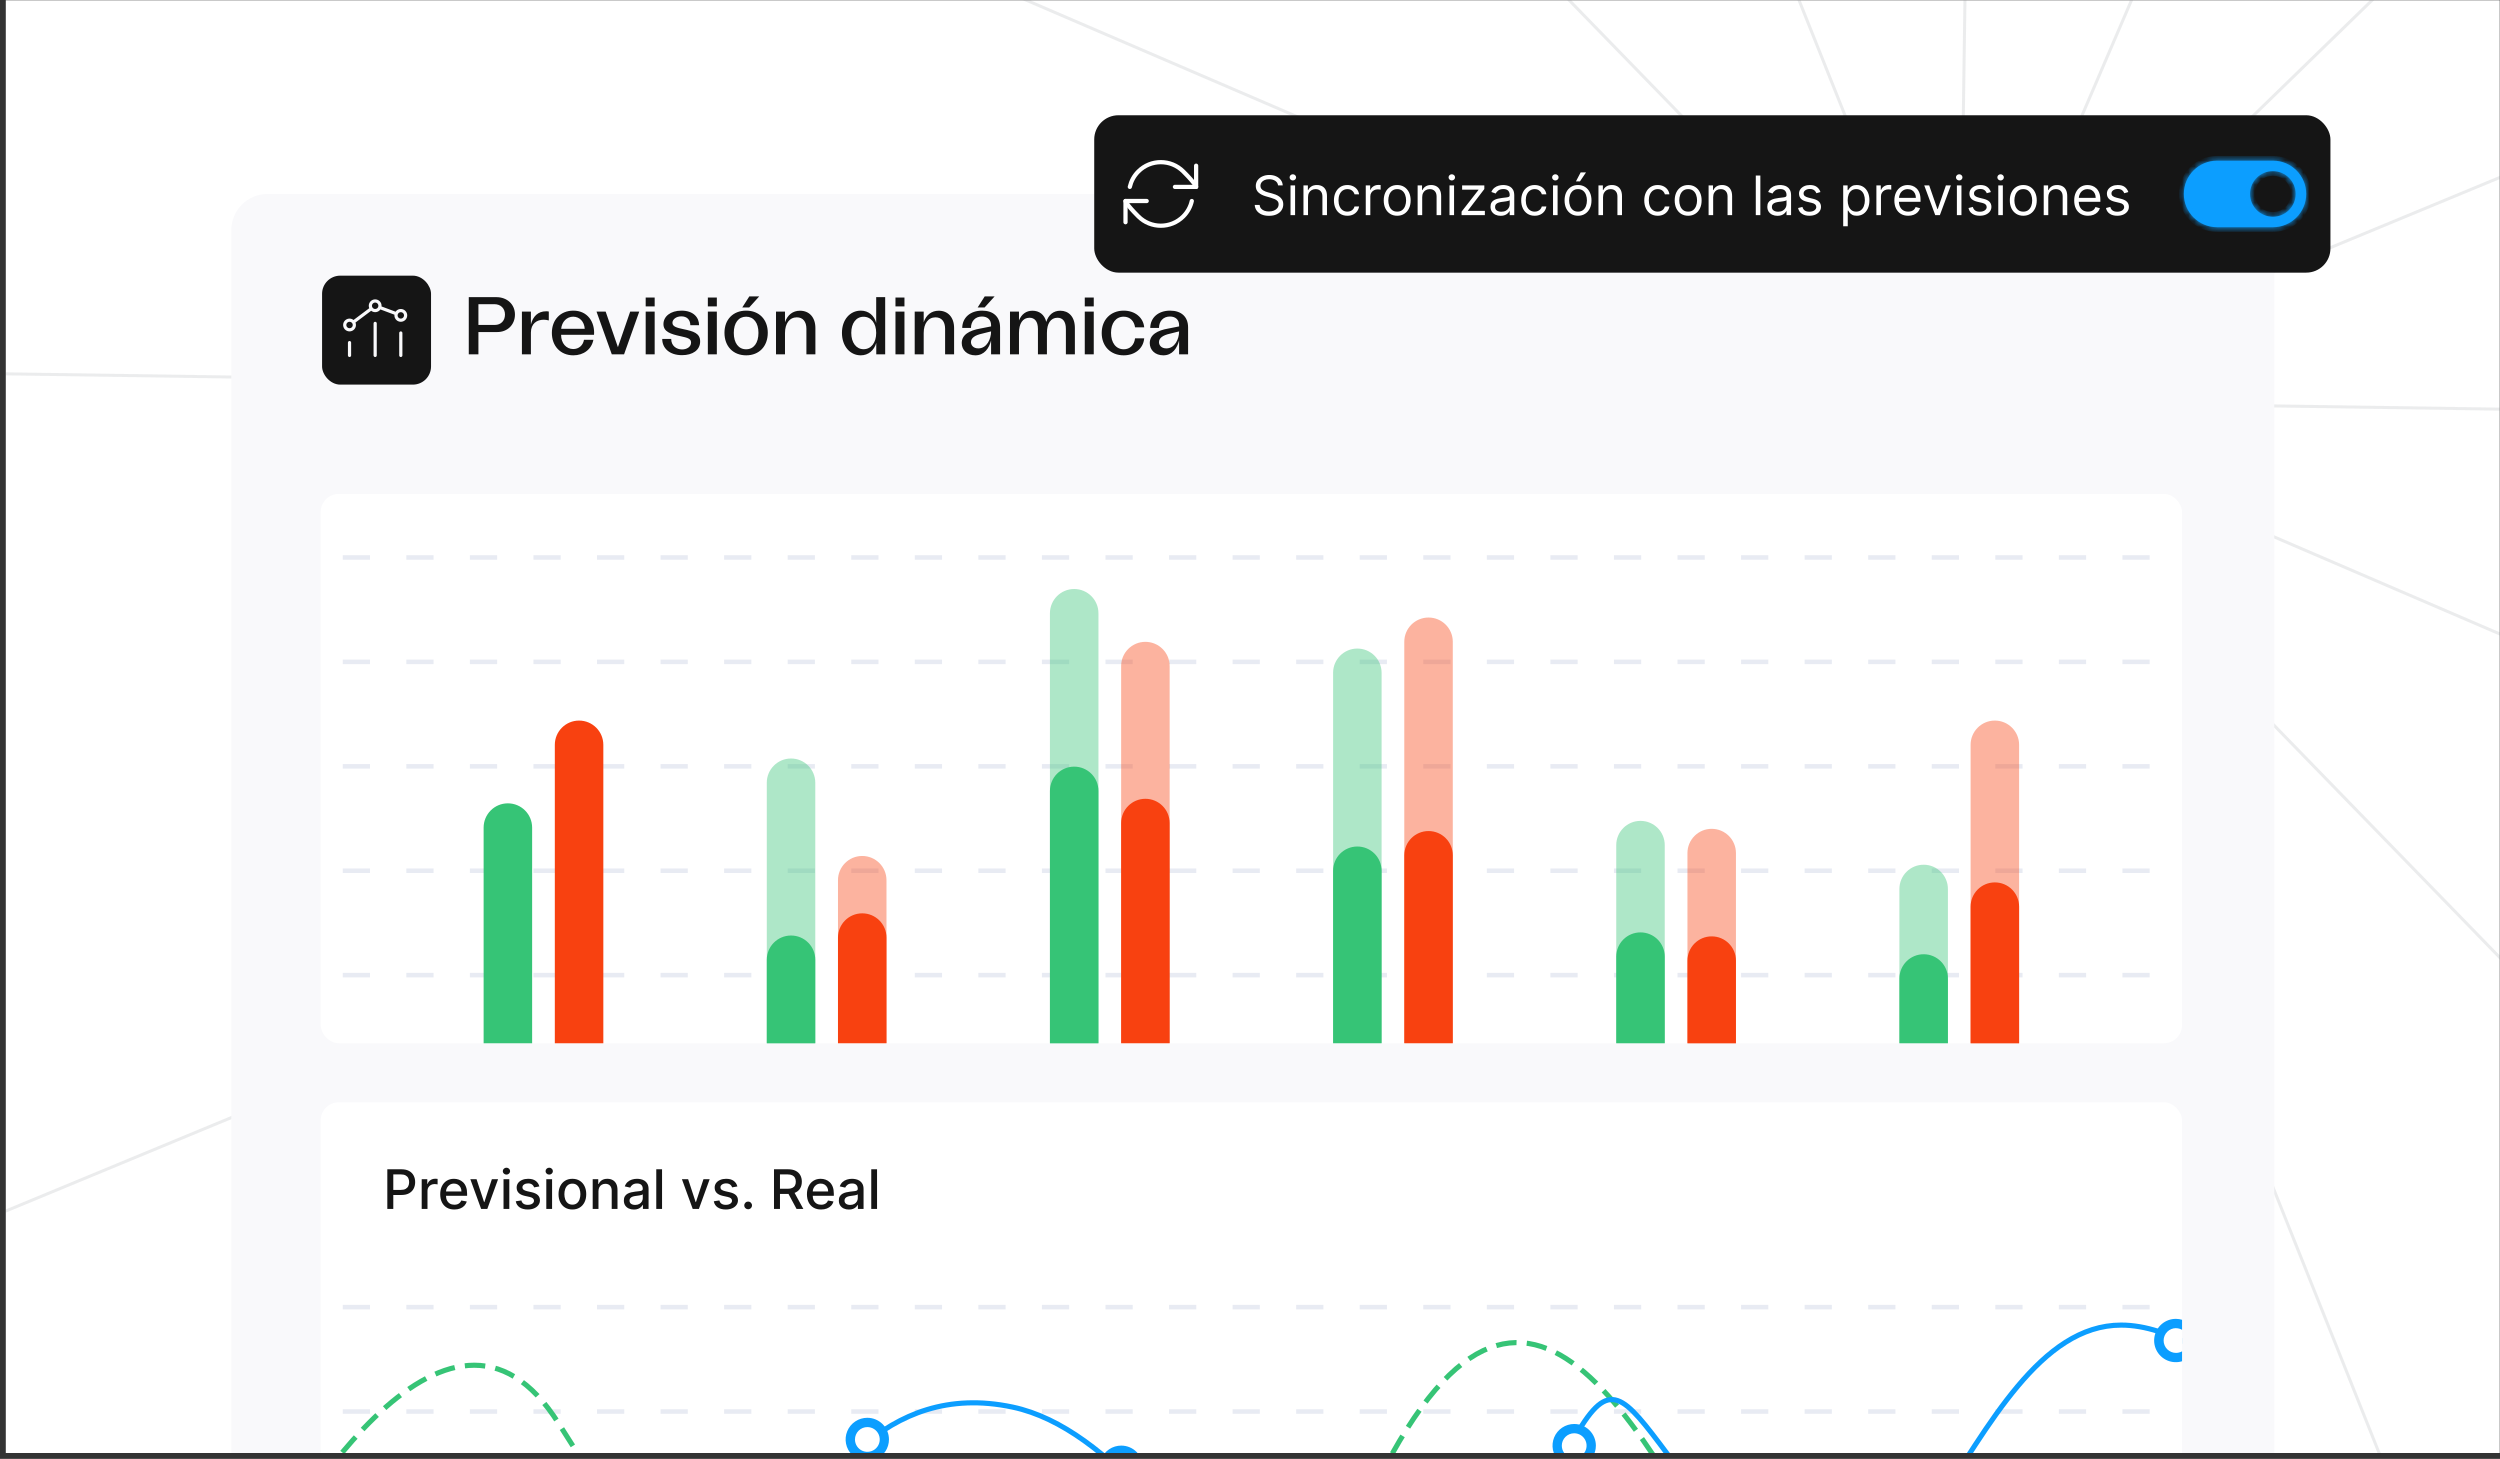 <svg width="413" height="241" viewBox="0 0 413 241" fill="none" xmlns="http://www.w3.org/2000/svg">
<rect x="0" y="0" width="413" height="241" fill="#333333" stroke="none"/>
<g clip-path="url(#clip0_10386_170557)">
<rect width="412" height="240" transform="translate(0.957 0.039)" fill="white"/>
<path d="M1870.22 -1437.05L-1222.88 1569.7" stroke="#39434C" stroke-opacity="0.1" stroke-width="0.5"/>
<path d="M-994.402 -1289.6L1641.74 1422.25" stroke="#39434C" stroke-opacity="0.1" stroke-width="0.5"/>
<path d="M354.203 -2090.3L293.142 2222.94" stroke="#39434C" stroke-opacity="0.1" stroke-width="0.5"/>
<path d="M-1571.32 39.5L2218.66 93.153" stroke="#39434C" stroke-opacity="0.1" stroke-width="0.5"/>
<path d="M2304.61 -754.641L-1657.27 887.282" stroke="#39434C" stroke-opacity="0.1" stroke-width="0.5"/>
<path d="M-476.125 -1936.74L1123.46 2069.39" stroke="#39434C" stroke-opacity="0.1" stroke-width="0.5"/>
<path d="M1174.51 -1915.6L-527.175 2048.24" stroke="#39434C" stroke-opacity="0.1" stroke-width="0.5"/>
<path d="M-1421.07 -684.141L2068.42 816.793" stroke="#39434C" stroke-opacity="0.1" stroke-width="0.5"/>
<g clip-path="url(#clip1_10386_170557)">
<path d="M38.207 38.039C38.207 34.725 40.893 32.039 44.207 32.039H369.707C373.021 32.039 375.707 34.725 375.707 38.039V303.539C375.707 306.853 373.021 309.539 369.707 309.539H44.207C40.893 309.539 38.207 306.853 38.207 303.539V38.039Z" fill="#F9F9FB"/>
<rect x="53.207" y="45.539" width="18" height="18" rx="3" fill="#151515"/>
<path d="M66.213 58.716V55.01M61.977 58.716V53.422M57.742 58.716V56.598" stroke="#F9F9FB" stroke-width="0.529" stroke-linecap="round" stroke-linejoin="round"/>
<path d="M62.723 50.792L65.46 51.818M61.343 50.99L58.379 53.213M66.775 51.54C67.085 51.85 67.085 52.352 66.775 52.663C66.465 52.973 65.963 52.973 65.652 52.663C65.342 52.352 65.342 51.85 65.652 51.54C65.963 51.23 66.465 51.23 66.775 51.54ZM58.305 53.128C58.615 53.438 58.615 53.941 58.305 54.251C57.995 54.561 57.492 54.561 57.182 54.251C56.872 53.941 56.872 53.438 57.182 53.128C57.492 52.818 57.995 52.818 58.305 53.128ZM62.54 49.951C62.85 50.261 62.85 50.764 62.54 51.074C62.23 51.385 61.727 51.385 61.417 51.074C61.107 50.764 61.107 50.261 61.417 49.951C61.727 49.641 62.23 49.641 62.54 49.951Z" stroke="#F9F9FB" stroke-width="0.529" stroke-linecap="round" stroke-linejoin="round"/>
<path d="M77.442 58.539V49.089H82.005C83.787 49.089 85.07 50.291 85.07 51.965C85.07 53.639 83.841 54.854 82.154 54.854H79.035V58.539H77.442ZM79.035 53.679H81.749C82.761 53.679 83.423 52.977 83.423 51.965C83.423 50.966 82.734 50.25 81.668 50.25H79.035V53.679ZM86.22 58.539V51.479H87.705V53.612C88.029 52.289 88.866 51.425 90.216 51.425C90.364 51.425 90.513 51.425 90.661 51.465V52.937C90.418 52.869 90.094 52.815 89.838 52.815C88.69 52.815 87.705 53.45 87.705 54.948V58.539H86.22ZM94.718 58.701C92.599 58.701 91.168 57.176 91.168 54.989C91.168 52.815 92.599 51.317 94.718 51.317C97.081 51.317 98.296 53.22 98.134 55.313H92.693C92.693 56.703 93.53 57.662 94.705 57.662C95.623 57.662 96.325 57.054 96.473 56.136H98.026C97.729 57.716 96.392 58.701 94.718 58.701ZM92.707 54.314H96.595C96.527 53.139 95.758 52.316 94.691 52.316C93.625 52.316 92.815 53.166 92.707 54.314ZM101.069 58.539L98.544 51.479H100.056L102.081 57.351L104.106 51.479H105.605L103.094 58.539H101.069ZM106.667 58.539V51.479H108.152V58.539H106.667ZM106.667 50.615V49.157H108.152V50.615H106.667ZM112.666 58.674C110.573 58.674 109.399 57.5 109.399 55.988H110.884C110.884 57.162 111.775 57.729 112.679 57.729C113.408 57.729 114.164 57.338 114.164 56.595C114.164 55.961 113.638 55.799 112.423 55.542C110.803 55.191 109.601 54.813 109.601 53.544C109.601 52.289 110.749 51.317 112.585 51.317C114.583 51.317 115.487 52.478 115.487 53.72H114.043C114.029 52.815 113.489 52.262 112.558 52.262C111.68 52.262 111.086 52.775 111.086 53.328C111.086 53.963 111.829 54.152 112.909 54.381C114.529 54.719 115.663 55.029 115.663 56.406C115.663 57.837 114.434 58.674 112.666 58.674ZM116.937 58.539V51.479H118.422V58.539H116.937ZM116.937 50.615V49.157H118.422V50.615H116.937ZM123.273 58.701C121.113 58.701 119.682 57.216 119.682 54.975C119.682 52.775 121.113 51.317 123.273 51.317C125.406 51.317 126.837 52.775 126.837 54.975C126.837 57.216 125.406 58.701 123.273 58.701ZM121.221 54.989C121.221 56.663 122.004 57.702 123.26 57.702C124.515 57.702 125.298 56.663 125.298 54.989C125.298 53.342 124.515 52.316 123.26 52.316C122.004 52.316 121.221 53.342 121.221 54.989ZM122.625 50.79L123.786 48.968H125.42L123.773 50.79H122.625ZM128.196 58.539V51.479H129.681V53.234C130.099 52.005 130.99 51.33 132.165 51.33C133.677 51.33 134.703 52.41 134.703 54.192V58.539H133.218V54.314C133.218 53.126 132.637 52.424 131.638 52.424C130.423 52.424 129.681 53.45 129.681 55.016V58.539H128.196ZM142.195 58.701C140.44 58.701 139.09 57.203 139.09 54.989C139.09 52.802 140.427 51.317 142.209 51.317C143.464 51.317 144.436 52.113 144.747 53.355V49.089H146.232V58.539H144.76V56.649C144.396 57.891 143.451 58.701 142.195 58.701ZM140.629 54.989C140.629 56.609 141.453 57.689 142.654 57.689C143.91 57.689 144.747 56.622 144.747 55.002C144.747 53.396 143.91 52.329 142.654 52.329C141.439 52.329 140.629 53.396 140.629 54.989ZM147.932 58.539V51.479H149.417V58.539H147.932ZM147.932 50.615V49.157H149.417V50.615H147.932ZM151.109 58.539V51.479H152.594V53.234C153.012 52.005 153.903 51.33 155.078 51.33C156.59 51.33 157.616 52.41 157.616 54.192V58.539H156.131V54.314C156.131 53.126 155.55 52.424 154.551 52.424C153.336 52.424 152.594 53.45 152.594 55.016V58.539H151.109ZM161.121 58.701C159.784 58.701 158.88 57.837 158.88 56.676C158.88 55.313 160.122 54.584 161.958 54.273L163.726 53.922V53.72C163.726 52.815 163.132 52.289 162.214 52.289C161.08 52.289 160.405 53.099 160.405 54.179H158.961C158.974 52.505 160.257 51.317 162.241 51.317C164.091 51.317 165.211 52.329 165.211 54.084V58.539H163.726V56.244C163.402 57.527 162.606 58.701 161.121 58.701ZM160.405 56.514C160.405 57.041 160.797 57.554 161.62 57.554C163.038 57.554 163.726 56.001 163.726 54.746L162.214 55.124C161.067 55.38 160.405 55.826 160.405 56.514ZM161.512 50.79L162.673 48.968H164.307L162.66 50.79H161.512ZM176.085 54.354C176.085 53.045 175.518 52.491 174.694 52.491C173.56 52.491 172.953 53.463 172.953 54.989V58.539H171.468V54.354C171.468 53.058 170.901 52.491 170.077 52.491C168.943 52.491 168.336 53.463 168.336 54.989V58.539H166.851V51.479H168.336V52.937C168.754 51.911 169.51 51.33 170.563 51.33C171.657 51.33 172.548 51.951 172.845 53.18C173.223 51.992 174.033 51.33 175.167 51.33C176.53 51.33 177.57 52.316 177.57 54.165V58.539H176.085V54.354ZM179.204 58.539V51.479H180.689V58.539H179.204ZM179.204 50.615V49.157H180.689V50.615H179.204ZM185.634 58.701C183.487 58.701 182.002 57.216 182.002 55.016C182.002 52.802 183.501 51.317 185.634 51.317C187.51 51.317 188.874 52.464 189.022 54.071H187.51C187.375 53.072 186.7 52.316 185.634 52.316C184.351 52.316 183.541 53.369 183.541 54.989C183.541 56.636 184.365 57.702 185.647 57.702C186.66 57.702 187.375 57.014 187.51 55.893H189.022C188.887 57.54 187.524 58.701 185.634 58.701ZM192.181 58.701C190.845 58.701 189.94 57.837 189.94 56.676C189.94 55.313 191.182 54.584 193.018 54.273L194.787 53.922V53.72C194.787 52.815 194.193 52.289 193.275 52.289C192.141 52.289 191.466 53.099 191.466 54.179H190.021C190.035 52.505 191.317 51.317 193.302 51.317C195.151 51.317 196.272 52.329 196.272 54.084V58.539H194.787V56.244C194.463 57.527 193.666 58.701 192.181 58.701ZM191.466 56.514C191.466 57.041 191.857 57.554 192.681 57.554C194.098 57.554 194.787 56.001 194.787 54.746L193.275 55.124C192.127 55.38 191.466 55.826 191.466 56.514Z" fill="#151515"/>
<g clip-path="url(#clip2_10386_170557)">
<rect x="52.977" y="81.594" width="307.5" height="90.75" rx="3" fill="white"/>
<line x1="46.125" y1="92.094" x2="367.33" y2="92.094" stroke="#E8EBF3" stroke-width="0.75" stroke-dasharray="4.5 6"/>
<line x1="46.125" y1="109.344" x2="367.33" y2="109.344" stroke="#E8EBF3" stroke-width="0.75" stroke-dasharray="4.5 6"/>
<line x1="46.125" y1="126.594" x2="367.33" y2="126.594" stroke="#E8EBF3" stroke-width="0.75" stroke-dasharray="4.5 6"/>
<line x1="46.125" y1="143.844" x2="367.33" y2="143.844" stroke="#E8EBF3" stroke-width="0.75" stroke-dasharray="4.5 6"/>
<line x1="46.125" y1="161.094" x2="367.33" y2="161.094" stroke="#E8EBF3" stroke-width="0.75" stroke-dasharray="4.5 6"/>
<path d="M79.894 136.718C79.894 134.505 81.688 132.711 83.901 132.711C86.114 132.711 87.908 134.505 87.908 136.718L87.908 172.345H79.894L79.894 136.718Z" fill="#36C476"/>
<path d="M91.656 123.046C91.656 120.833 93.45 119.039 95.663 119.039C97.876 119.039 99.67 120.833 99.67 123.046L99.67 172.342H91.656L91.656 123.046Z" fill="#F84110"/>
<path d="M126.672 129.311C126.672 127.099 128.466 125.305 130.679 125.305C132.892 125.305 134.685 127.099 134.685 129.311L134.685 172.344H126.672L126.672 129.311Z" fill="#36C476" fill-opacity="0.4"/>
<path d="M126.672 158.554C126.672 156.341 128.466 154.547 130.679 154.547C132.892 154.547 134.685 156.341 134.685 158.554L134.685 172.342H126.672L126.672 158.554Z" fill="#36C476"/>
<path d="M138.434 145.413C138.434 143.2 140.227 141.406 142.44 141.406C144.653 141.406 146.447 143.2 146.447 145.413L146.447 172.341H138.434L138.434 145.413Z" fill="#F84110" fill-opacity="0.4"/>
<path d="M138.434 154.89C138.434 152.677 140.227 150.883 142.44 150.883C144.653 150.883 146.447 152.677 146.447 154.89L146.447 172.341H138.434L138.434 154.89Z" fill="#F84110"/>
<path d="M173.449 101.311C173.449 99.099 175.243 97.305 177.456 97.305C179.669 97.305 181.463 99.099 181.463 101.311L181.463 172.343H173.449L173.449 101.311Z" fill="#36C476" fill-opacity="0.4"/>
<path d="M173.449 130.655C173.449 128.442 175.243 126.648 177.456 126.648C179.669 126.648 181.463 128.442 181.463 130.655L181.463 172.344H173.449L173.449 130.655Z" fill="#36C476"/>
<path d="M185.211 110.038C185.211 107.825 187.005 106.031 189.218 106.031C191.431 106.031 193.225 107.825 193.225 110.038L193.225 172.34H185.211L185.211 110.038Z" fill="#F84110" fill-opacity="0.4"/>
<path d="M185.211 135.968C185.211 133.755 187.005 131.961 189.218 131.961C191.431 131.961 193.225 133.755 193.225 135.968L193.225 172.341H185.211L185.211 135.968Z" fill="#F84110"/>
<path d="M220.227 111.147C220.227 108.935 222.02 107.141 224.233 107.141C226.446 107.141 228.24 108.935 228.24 111.147L228.24 172.337H220.227L220.227 111.147Z" fill="#36C476" fill-opacity="0.4"/>
<path d="M220.227 143.851C220.227 141.638 222.02 139.844 224.233 139.844C226.446 139.844 228.24 141.638 228.24 143.851L228.24 172.34H220.227L220.227 143.851Z" fill="#36C476"/>
<path d="M231.988 106.022C231.988 103.81 233.782 102.016 235.995 102.016C238.208 102.016 240.002 103.81 240.002 106.022L240.002 172.338H231.988L231.988 106.022Z" fill="#F84110" fill-opacity="0.4"/>
<path d="M231.988 141.296C231.988 139.083 233.782 137.289 235.995 137.289C238.208 137.289 240.002 139.083 240.002 141.296L240.002 172.34H231.988L231.988 141.296Z" fill="#F84110"/>
<path d="M267.004 139.616C267.004 137.403 268.798 135.609 271.011 135.609C273.224 135.609 275.017 137.403 275.017 139.616L275.017 172.342H267.004L267.004 139.616Z" fill="#36C476" fill-opacity="0.4"/>
<path d="M267.004 158.038C267.004 155.825 268.798 154.031 271.011 154.031C273.224 154.031 275.017 155.825 275.017 158.038L275.017 172.34H267.004L267.004 158.038Z" fill="#36C476"/>
<path d="M278.766 140.929C278.766 138.716 280.56 136.922 282.772 136.922C284.985 136.922 286.779 138.716 286.779 140.929L286.779 172.344H278.766L278.766 140.929Z" fill="#F84110" fill-opacity="0.4"/>
<path d="M278.766 158.694C278.766 156.481 280.56 154.688 282.772 154.688C284.985 154.688 286.779 156.481 286.779 158.694L286.779 172.343H278.766L278.766 158.694Z" fill="#F84110"/>
<path d="M313.781 146.858C313.781 144.645 315.575 142.852 317.788 142.852C320.001 142.852 321.795 144.645 321.795 146.858L321.795 172.343H313.781L313.781 146.858Z" fill="#36C476" fill-opacity="0.4"/>
<path d="M313.781 161.647C313.781 159.435 315.575 157.641 317.788 157.641C320.001 157.641 321.795 159.435 321.795 161.647L321.795 172.34H313.781L313.781 161.647Z" fill="#36C476"/>
<path d="M325.543 123.046C325.543 120.833 327.337 119.039 329.55 119.039C331.763 119.039 333.557 120.833 333.557 123.046L333.557 172.342H325.543L325.543 123.046Z" fill="#F84110" fill-opacity="0.4"/>
<path d="M325.543 149.78C325.543 147.567 327.337 145.773 329.55 145.773C331.763 145.773 333.557 147.567 333.557 149.78L333.557 172.342H325.543L325.543 149.78Z" fill="#F84110"/>
</g>
<g clip-path="url(#clip3_10386_170557)">
<rect x="52.977" y="182.094" width="307.5" height="117" rx="3" fill="white"/>
<line x1="46.125" y1="215.938" x2="367.33" y2="215.938" stroke="#E8EBF3" stroke-width="0.75" stroke-dasharray="4.5 6"/>
<line x1="46.125" y1="233.188" x2="367.33" y2="233.188" stroke="#E8EBF3" stroke-width="0.75" stroke-dasharray="4.5 6"/>
<path d="M63.985 199.711V193.165H66.318C66.827 193.165 67.249 193.258 67.584 193.444C67.918 193.629 68.168 193.882 68.335 194.204C68.501 194.524 68.584 194.884 68.584 195.284C68.584 195.687 68.5 196.049 68.331 196.371C68.165 196.691 67.914 196.944 67.577 197.132C67.243 197.317 66.822 197.41 66.315 197.41H64.71V196.572H66.225C66.547 196.572 66.808 196.517 67.008 196.406C67.209 196.293 67.356 196.14 67.449 195.946C67.543 195.752 67.59 195.532 67.59 195.284C67.59 195.037 67.543 194.818 67.449 194.626C67.356 194.434 67.207 194.284 67.005 194.175C66.805 194.067 66.54 194.012 66.212 194.012H64.972V199.711H63.985ZM69.665 199.711V194.802H70.588V195.582H70.64C70.729 195.317 70.887 195.11 71.113 194.958C71.341 194.805 71.599 194.728 71.886 194.728C71.946 194.728 72.016 194.73 72.097 194.735C72.18 194.739 72.245 194.744 72.292 194.751V195.665C72.254 195.654 72.186 195.642 72.087 195.63C71.989 195.615 71.891 195.607 71.793 195.607C71.568 195.607 71.366 195.655 71.189 195.751C71.015 195.845 70.876 195.976 70.774 196.144C70.672 196.31 70.621 196.5 70.621 196.713V199.711H69.665ZM75.059 199.81C74.575 199.81 74.159 199.707 73.809 199.5C73.462 199.291 73.194 198.998 73.004 198.621C72.816 198.242 72.723 197.798 72.723 197.288C72.723 196.786 72.816 196.342 73.004 195.959C73.194 195.575 73.458 195.276 73.796 195.061C74.137 194.846 74.536 194.738 74.992 194.738C75.269 194.738 75.537 194.784 75.797 194.875C76.057 194.967 76.29 195.111 76.497 195.307C76.704 195.503 76.867 195.757 76.986 196.071C77.106 196.382 77.165 196.76 77.165 197.205V197.544H73.263V196.828H76.229C76.229 196.577 76.178 196.354 76.075 196.16C75.973 195.964 75.829 195.81 75.644 195.697C75.461 195.584 75.245 195.527 74.998 195.527C74.73 195.527 74.495 195.593 74.295 195.725C74.097 195.855 73.944 196.026 73.835 196.237C73.728 196.446 73.675 196.673 73.675 196.918V197.477C73.675 197.805 73.733 198.084 73.848 198.314C73.965 198.544 74.128 198.72 74.337 198.842C74.546 198.961 74.789 199.021 75.069 199.021C75.25 199.021 75.415 198.995 75.564 198.944C75.713 198.891 75.842 198.812 75.951 198.707C76.059 198.603 76.142 198.474 76.2 198.321L77.104 198.484C77.032 198.75 76.902 198.983 76.715 199.184C76.529 199.382 76.296 199.536 76.015 199.647C75.735 199.756 75.417 199.81 75.059 199.81ZM82.284 194.802L80.504 199.711H79.481L77.698 194.802H78.724L79.967 198.58H80.018L81.258 194.802H82.284ZM83.182 199.711V194.802H84.138V199.711H83.182ZM83.665 194.044C83.499 194.044 83.356 193.989 83.237 193.878C83.12 193.765 83.061 193.631 83.061 193.475C83.061 193.318 83.12 193.184 83.237 193.073C83.356 192.96 83.499 192.903 83.665 192.903C83.831 192.903 83.973 192.96 84.09 193.073C84.209 193.184 84.269 193.318 84.269 193.475C84.269 193.631 84.209 193.765 84.09 193.878C83.973 193.989 83.831 194.044 83.665 194.044ZM89.102 196L88.236 196.154C88.2 196.043 88.142 195.937 88.064 195.837C87.987 195.737 87.882 195.655 87.75 195.591C87.618 195.527 87.453 195.495 87.255 195.495C86.984 195.495 86.758 195.556 86.577 195.678C86.396 195.797 86.306 195.951 86.306 196.141C86.306 196.305 86.367 196.437 86.488 196.537C86.609 196.637 86.805 196.719 87.076 196.783L87.856 196.962C88.308 197.067 88.644 197.228 88.866 197.445C89.087 197.662 89.198 197.945 89.198 198.292C89.198 198.586 89.113 198.848 88.942 199.078C88.774 199.306 88.539 199.485 88.236 199.615C87.936 199.745 87.587 199.81 87.191 199.81C86.641 199.81 86.193 199.693 85.846 199.458C85.498 199.222 85.285 198.886 85.206 198.452L86.13 198.311C86.188 198.552 86.306 198.734 86.485 198.858C86.664 198.979 86.897 199.04 87.185 199.04C87.498 199.04 87.748 198.975 87.936 198.845C88.123 198.713 88.217 198.552 88.217 198.362C88.217 198.209 88.159 198.08 88.044 197.975C87.931 197.871 87.758 197.792 87.523 197.739L86.692 197.557C86.234 197.452 85.896 197.286 85.676 197.058C85.459 196.83 85.35 196.542 85.35 196.192C85.35 195.902 85.431 195.649 85.593 195.431C85.755 195.214 85.979 195.045 86.264 194.923C86.55 194.8 86.877 194.738 87.245 194.738C87.776 194.738 88.194 194.853 88.498 195.083C88.803 195.311 89.004 195.617 89.102 196ZM90.249 199.711V194.802H91.204V199.711H90.249ZM90.731 194.044C90.565 194.044 90.422 193.989 90.303 193.878C90.186 193.765 90.127 193.631 90.127 193.475C90.127 193.318 90.186 193.184 90.303 193.073C90.422 192.96 90.565 192.903 90.731 192.903C90.898 192.903 91.039 192.96 91.156 193.073C91.276 193.184 91.335 193.318 91.335 193.475C91.335 193.631 91.276 193.765 91.156 193.878C91.039 193.989 90.898 194.044 90.731 194.044ZM94.558 199.81C94.098 199.81 93.696 199.705 93.353 199.494C93.01 199.283 92.744 198.988 92.554 198.608C92.364 198.229 92.269 197.786 92.269 197.279C92.269 196.77 92.364 196.324 92.554 195.943C92.744 195.561 93.01 195.265 93.353 195.054C93.696 194.843 94.098 194.738 94.558 194.738C95.018 194.738 95.42 194.843 95.763 195.054C96.106 195.265 96.372 195.561 96.562 195.943C96.751 196.324 96.846 196.77 96.846 197.279C96.846 197.786 96.751 198.229 96.562 198.608C96.372 198.988 96.106 199.283 95.763 199.494C95.42 199.705 95.018 199.81 94.558 199.81ZM94.561 199.008C94.859 199.008 95.106 198.929 95.303 198.771C95.499 198.614 95.644 198.404 95.737 198.142C95.833 197.88 95.881 197.591 95.881 197.276C95.881 196.962 95.833 196.675 95.737 196.413C95.644 196.148 95.499 195.936 95.303 195.777C95.106 195.617 94.859 195.537 94.561 195.537C94.261 195.537 94.011 195.617 93.813 195.777C93.617 195.936 93.471 196.148 93.375 196.413C93.282 196.675 93.235 196.962 93.235 197.276C93.235 197.591 93.282 197.88 93.375 198.142C93.471 198.404 93.617 198.614 93.813 198.771C94.011 198.929 94.261 199.008 94.561 199.008ZM98.868 196.796V199.711H97.913V194.802H98.83V195.601H98.891C99.004 195.341 99.181 195.132 99.421 194.974C99.664 194.817 99.97 194.738 100.339 194.738C100.673 194.738 100.966 194.808 101.218 194.949C101.469 195.087 101.664 195.294 101.802 195.569C101.941 195.844 102.01 196.184 102.01 196.588V199.711H101.055V196.703C101.055 196.348 100.962 196.07 100.777 195.869C100.591 195.667 100.337 195.566 100.013 195.566C99.791 195.566 99.594 195.614 99.421 195.71C99.251 195.805 99.116 195.946 99.016 196.131C98.918 196.315 98.868 196.536 98.868 196.796ZM104.72 199.82C104.409 199.82 104.128 199.762 103.877 199.647C103.625 199.53 103.426 199.36 103.279 199.139C103.134 198.917 103.062 198.646 103.062 198.324C103.062 198.047 103.115 197.819 103.222 197.64C103.328 197.461 103.472 197.319 103.653 197.215C103.834 197.11 104.036 197.032 104.26 196.978C104.484 196.925 104.712 196.885 104.944 196.857C105.238 196.823 105.477 196.795 105.66 196.774C105.843 196.75 105.976 196.713 106.06 196.662C106.143 196.611 106.184 196.528 106.184 196.413V196.39C106.184 196.111 106.105 195.895 105.948 195.741C105.792 195.588 105.56 195.511 105.251 195.511C104.929 195.511 104.676 195.583 104.49 195.725C104.307 195.866 104.18 196.023 104.11 196.195L103.212 195.991C103.318 195.692 103.474 195.452 103.679 195.268C103.885 195.083 104.123 194.949 104.391 194.866C104.66 194.781 104.942 194.738 105.238 194.738C105.434 194.738 105.642 194.761 105.861 194.808C106.083 194.853 106.29 194.936 106.481 195.058C106.675 195.179 106.834 195.353 106.958 195.578C107.081 195.802 107.143 196.093 107.143 196.451V199.711H106.21V199.04H106.171C106.11 199.163 106.017 199.285 105.893 199.404C105.77 199.523 105.611 199.623 105.417 199.701C105.223 199.78 104.991 199.82 104.72 199.82ZM104.928 199.053C105.192 199.053 105.418 199 105.606 198.896C105.795 198.792 105.939 198.655 106.037 198.487C106.137 198.316 106.187 198.134 106.187 197.94V197.308C106.153 197.342 106.087 197.374 105.989 197.403C105.893 197.431 105.784 197.456 105.66 197.477C105.536 197.496 105.416 197.514 105.299 197.531C105.182 197.546 105.084 197.559 105.005 197.57C104.82 197.593 104.65 197.632 104.497 197.688C104.345 197.743 104.224 197.823 104.132 197.928C104.043 198.03 103.998 198.166 103.998 198.337C103.998 198.573 104.085 198.752 104.26 198.874C104.435 198.993 104.658 199.053 104.928 199.053ZM109.371 193.165V199.711H108.416V193.165H109.371ZM117.238 194.802L115.458 199.711H114.436L112.652 194.802H113.678L114.921 198.58H114.972L116.213 194.802H117.238ZM121.815 196L120.949 196.154C120.913 196.043 120.855 195.937 120.776 195.837C120.7 195.737 120.595 195.655 120.463 195.591C120.331 195.527 120.166 195.495 119.968 195.495C119.697 195.495 119.471 195.556 119.29 195.678C119.109 195.797 119.019 195.951 119.019 196.141C119.019 196.305 119.079 196.437 119.201 196.537C119.322 196.637 119.518 196.719 119.789 196.783L120.569 196.962C121.02 197.067 121.357 197.228 121.579 197.445C121.8 197.662 121.911 197.945 121.911 198.292C121.911 198.586 121.826 198.848 121.655 199.078C121.487 199.306 121.252 199.485 120.949 199.615C120.649 199.745 120.3 199.81 119.904 199.81C119.354 199.81 118.906 199.693 118.558 199.458C118.211 199.222 117.998 198.886 117.919 198.452L118.843 198.311C118.9 198.552 119.019 198.734 119.198 198.858C119.377 198.979 119.61 199.04 119.898 199.04C120.211 199.04 120.461 198.975 120.649 198.845C120.836 198.713 120.93 198.552 120.93 198.362C120.93 198.209 120.872 198.08 120.757 197.975C120.644 197.871 120.471 197.792 120.236 197.739L119.405 197.557C118.947 197.452 118.608 197.286 118.389 197.058C118.172 196.83 118.063 196.542 118.063 196.192C118.063 195.902 118.144 195.649 118.306 195.431C118.468 195.214 118.692 195.045 118.977 194.923C119.263 194.8 119.59 194.738 119.958 194.738C120.489 194.738 120.906 194.853 121.211 195.083C121.516 195.311 121.717 195.617 121.815 196ZM123.591 199.772C123.417 199.772 123.266 199.71 123.141 199.586C123.015 199.461 122.952 199.309 122.952 199.132C122.952 198.958 123.015 198.809 123.141 198.685C123.266 198.559 123.417 198.496 123.591 198.496C123.766 198.496 123.916 198.559 124.042 198.685C124.168 198.809 124.231 198.958 124.231 199.132C124.231 199.25 124.201 199.357 124.141 199.455C124.084 199.551 124.007 199.628 123.911 199.685C123.815 199.743 123.709 199.772 123.591 199.772ZM127.864 199.711V193.165H130.197C130.704 193.165 131.125 193.253 131.459 193.428C131.796 193.602 132.047 193.844 132.213 194.153C132.38 194.46 132.463 194.815 132.463 195.217C132.463 195.618 132.379 195.971 132.21 196.275C132.044 196.578 131.793 196.813 131.456 196.982C131.121 197.15 130.701 197.234 130.194 197.234H128.426V196.384H130.104C130.424 196.384 130.684 196.338 130.884 196.246C131.086 196.155 131.234 196.022 131.328 195.847C131.422 195.672 131.469 195.462 131.469 195.217C131.469 194.97 131.421 194.756 131.325 194.575C131.231 194.394 131.083 194.255 130.881 194.159C130.68 194.061 130.417 194.012 130.091 194.012H128.851V199.711H127.864ZM131.095 196.758L132.712 199.711H131.587L130.002 196.758H131.095ZM135.642 199.81C135.158 199.81 134.742 199.707 134.392 199.5C134.045 199.291 133.777 198.998 133.587 198.621C133.399 198.242 133.306 197.798 133.306 197.288C133.306 196.786 133.399 196.342 133.587 195.959C133.777 195.575 134.041 195.276 134.38 195.061C134.72 194.846 135.119 194.738 135.575 194.738C135.852 194.738 136.12 194.784 136.38 194.875C136.64 194.967 136.873 195.111 137.08 195.307C137.287 195.503 137.45 195.757 137.569 196.071C137.688 196.382 137.748 196.76 137.748 197.205V197.544H133.846V196.828H136.812C136.812 196.577 136.761 196.354 136.658 196.16C136.556 195.964 136.412 195.81 136.227 195.697C136.044 195.584 135.828 195.527 135.581 195.527C135.313 195.527 135.078 195.593 134.878 195.725C134.68 195.855 134.527 196.026 134.418 196.237C134.311 196.446 134.258 196.673 134.258 196.918V197.477C134.258 197.805 134.316 198.084 134.431 198.314C134.548 198.544 134.711 198.72 134.92 198.842C135.128 198.961 135.372 199.021 135.652 199.021C135.833 199.021 135.998 198.995 136.147 198.944C136.296 198.891 136.425 198.812 136.534 198.707C136.642 198.603 136.725 198.474 136.783 198.321L137.687 198.484C137.615 198.75 137.485 198.983 137.297 199.184C137.112 199.382 136.879 199.536 136.598 199.647C136.318 199.756 136 199.81 135.642 199.81ZM140.237 199.82C139.926 199.82 139.645 199.762 139.393 199.647C139.142 199.53 138.943 199.36 138.796 199.139C138.651 198.917 138.578 198.646 138.578 198.324C138.578 198.047 138.632 197.819 138.738 197.64C138.845 197.461 138.988 197.319 139.17 197.215C139.351 197.11 139.553 197.032 139.777 196.978C140.001 196.925 140.229 196.885 140.461 196.857C140.755 196.823 140.993 196.795 141.177 196.774C141.36 196.75 141.493 196.713 141.576 196.662C141.659 196.611 141.701 196.528 141.701 196.413V196.39C141.701 196.111 141.622 195.895 141.464 195.741C141.309 195.588 141.077 195.511 140.768 195.511C140.446 195.511 140.192 195.583 140.007 195.725C139.824 195.866 139.697 196.023 139.627 196.195L138.729 195.991C138.835 195.692 138.991 195.452 139.195 195.268C139.402 195.083 139.639 194.949 139.908 194.866C140.176 194.781 140.459 194.738 140.755 194.738C140.951 194.738 141.159 194.761 141.378 194.808C141.6 194.853 141.806 194.936 141.998 195.058C142.192 195.179 142.351 195.353 142.474 195.578C142.598 195.802 142.66 196.093 142.66 196.451V199.711H141.726V199.04H141.688C141.626 199.163 141.534 199.285 141.41 199.404C141.286 199.523 141.128 199.623 140.934 199.701C140.74 199.78 140.508 199.82 140.237 199.82ZM140.445 199.053C140.709 199.053 140.935 199 141.122 198.896C141.312 198.792 141.456 198.655 141.554 198.487C141.654 198.316 141.704 198.134 141.704 197.94V197.308C141.67 197.342 141.604 197.374 141.506 197.403C141.41 197.431 141.3 197.456 141.177 197.477C141.053 197.496 140.933 197.514 140.816 197.531C140.698 197.546 140.6 197.559 140.521 197.57C140.336 197.593 140.167 197.632 140.013 197.688C139.862 197.743 139.741 197.823 139.649 197.928C139.559 198.03 139.515 198.166 139.515 198.337C139.515 198.573 139.602 198.752 139.777 198.874C139.952 198.993 140.174 199.053 140.445 199.053ZM144.888 193.165V199.711H143.932V193.165H144.888Z" fill="#151515"/>
<path d="M39.945 265.376C47.169 251.702 73.894 205.721 92.341 235.236C120.866 280.89 116.221 253.727 158.692 262.706C191.638 269.671 203.384 290.545 228.778 242.385C254.869 192.917 274.38 244.431 293.012 273.527C310.988 301.549 324.934 243.786 351.556 243.786C366.413 243.786 385.679 254.013 393.506 267.984" stroke="#36C476" stroke-width="0.849" stroke-miterlimit="10" stroke-dasharray="3.38 1.69"/>
<path d="M38.074 263.292C38.074 263.292 73.823 224.357 95.371 258.772C123.906 304.425 124.776 223.468 167.257 232.447C200.203 239.412 222.016 317.721 246.163 266.462C270.309 215.204 261.838 226.996 288.798 256.655C315.758 286.313 323.789 218.906 350.422 218.906C366.23 218.906 387.45 242.429 394.121 257.769" stroke="#0C9EFF" stroke-width="0.849" stroke-miterlimit="10"/>
<path d="M143.253 240.589C144.801 240.589 146.056 239.334 146.056 237.787C146.056 236.239 144.801 234.984 143.253 234.984C141.704 234.984 140.449 236.239 140.449 237.787C140.449 239.334 141.704 240.589 143.253 240.589Z" fill="white"/>
<path d="M143.287 235.753C143.691 235.753 144.087 235.873 144.423 236.098C144.76 236.322 145.022 236.642 145.177 237.015C145.332 237.389 145.372 237.801 145.294 238.197C145.215 238.594 145.02 238.959 144.734 239.245C144.447 239.531 144.083 239.725 143.686 239.804C143.289 239.883 142.877 239.843 142.503 239.688C142.13 239.533 141.81 239.271 141.585 238.935C141.36 238.598 141.24 238.203 141.24 237.798C141.24 237.256 141.456 236.736 141.84 236.352C142.223 235.968 142.744 235.753 143.287 235.753ZM143.287 234.219C142.577 234.217 141.884 234.425 141.293 234.818C140.703 235.21 140.242 235.769 139.97 236.424C139.698 237.078 139.626 237.799 139.764 238.494C139.901 239.189 140.243 239.828 140.744 240.329C141.246 240.831 141.885 241.172 142.58 241.309C143.276 241.447 143.997 241.375 144.651 241.103C145.306 240.831 145.865 240.371 146.258 239.781C146.651 239.19 146.859 238.497 146.857 237.788C146.855 236.842 146.478 235.936 145.809 235.267C145.139 234.598 144.233 234.221 143.287 234.219Z" fill="#0C9EFF"/>
<path d="M185.234 245.203C184.677 245.205 184.132 245.042 183.668 244.734C183.204 244.426 182.842 243.988 182.627 243.474C182.413 242.96 182.356 242.394 182.463 241.848C182.57 241.302 182.838 240.8 183.231 240.406C183.624 240.011 184.125 239.742 184.671 239.633C185.217 239.524 185.783 239.579 186.298 239.791C186.813 240.004 187.253 240.364 187.563 240.827C187.872 241.29 188.037 241.834 188.037 242.391C188.037 243.135 187.742 243.849 187.217 244.376C186.692 244.903 185.979 245.2 185.234 245.203Z" fill="white"/>
<path d="M185.236 240.347C185.64 240.347 186.036 240.467 186.373 240.691C186.709 240.916 186.971 241.236 187.126 241.609C187.281 241.983 187.322 242.394 187.243 242.791C187.164 243.188 186.969 243.552 186.683 243.838C186.397 244.124 186.032 244.319 185.635 244.398C185.238 244.477 184.827 244.437 184.453 244.282C184.079 244.127 183.759 243.865 183.534 243.528C183.309 243.192 183.189 242.797 183.189 242.392C183.189 241.85 183.405 241.329 183.789 240.946C184.173 240.562 184.693 240.347 185.236 240.347ZM185.236 238.813C184.527 238.81 183.833 239.019 183.242 239.412C182.652 239.804 182.191 240.363 181.919 241.017C181.647 241.672 181.575 242.393 181.713 243.088C181.851 243.783 182.192 244.422 182.693 244.923C183.195 245.424 183.834 245.765 184.529 245.903C185.225 246.041 185.946 245.969 186.601 245.697C187.255 245.425 187.815 244.964 188.207 244.374C188.6 243.784 188.809 243.091 188.807 242.382C188.807 241.435 188.43 240.527 187.761 239.858C187.091 239.189 186.183 238.813 185.236 238.813Z" fill="#0C9EFF"/>
<path d="M260.059 241.62C259.505 241.618 258.964 241.452 258.504 241.143C258.044 240.834 257.687 240.395 257.476 239.883C257.265 239.371 257.211 238.808 257.321 238.265C257.43 237.722 257.698 237.224 258.09 236.833C258.483 236.442 258.982 236.176 259.526 236.069C260.069 235.961 260.633 236.018 261.144 236.23C261.656 236.442 262.093 236.801 262.401 237.262C262.708 237.723 262.872 238.264 262.872 238.818C262.872 239.187 262.8 239.552 262.658 239.893C262.517 240.233 262.309 240.543 262.048 240.803C261.786 241.063 261.476 241.269 261.135 241.41C260.793 241.55 260.428 241.621 260.059 241.62Z" fill="white"/>
<path d="M260.058 236.776C260.462 236.776 260.858 236.896 261.194 237.121C261.531 237.346 261.793 237.665 261.948 238.039C262.103 238.413 262.144 238.824 262.065 239.221C261.986 239.617 261.791 239.982 261.505 240.268C261.218 240.554 260.854 240.749 260.457 240.828C260.06 240.907 259.648 240.866 259.274 240.711C258.901 240.557 258.581 240.294 258.356 239.958C258.131 239.622 258.011 239.226 258.011 238.822C258.011 238.279 258.227 237.759 258.611 237.375C258.994 236.992 259.515 236.776 260.058 236.776ZM260.058 235.242C259.349 235.242 258.657 235.452 258.068 235.845C257.479 236.239 257.02 236.798 256.749 237.452C256.478 238.106 256.407 238.826 256.545 239.52C256.684 240.214 257.025 240.852 257.525 241.353C258.026 241.853 258.664 242.194 259.359 242.332C260.054 242.47 260.774 242.4 261.428 242.129C262.082 241.858 262.642 241.399 263.035 240.81C263.429 240.222 263.639 239.53 263.639 238.822C263.639 237.872 263.261 236.962 262.59 236.291C261.918 235.619 261.007 235.242 260.058 235.242Z" fill="#0C9EFF"/>
<path d="M359.475 224.26C359.092 224.284 358.709 224.228 358.348 224.097C357.987 223.967 357.657 223.764 357.377 223.501C357.098 223.238 356.875 222.921 356.723 222.568C356.571 222.216 356.492 221.837 356.492 221.453C356.492 221.069 356.571 220.69 356.723 220.338C356.875 219.986 357.098 219.668 357.377 219.405C357.657 219.142 357.987 218.939 358.348 218.809C358.709 218.678 359.092 218.623 359.475 218.646C360.056 218.641 360.623 218.824 361.092 219.167C361.396 219.378 361.653 219.648 361.85 219.961C362.047 220.274 362.179 220.623 362.238 220.988C362.305 221.39 362.283 221.803 362.175 222.196C362.066 222.589 361.873 222.954 361.609 223.266C361.346 223.577 361.017 223.827 360.647 223.999C360.277 224.171 359.873 224.26 359.465 224.26H359.475Z" fill="white"/>
<path d="M359.487 219.419C359.86 219.422 360.226 219.527 360.543 219.723C360.861 219.919 361.12 220.198 361.29 220.529C361.461 220.861 361.538 221.233 361.512 221.605C361.486 221.978 361.359 222.336 361.145 222.641C360.955 222.907 360.705 223.123 360.415 223.273C360.125 223.422 359.803 223.5 359.477 223.5C358.934 223.5 358.414 223.285 358.03 222.901C357.646 222.517 357.431 221.997 357.431 221.455C357.431 220.912 357.646 220.392 358.03 220.008C358.414 219.625 358.934 219.409 359.477 219.409L359.487 219.419ZM359.477 217.875C358.621 217.867 357.792 218.166 357.137 218.717C356.483 219.268 356.048 220.034 355.91 220.878C355.772 221.722 355.941 222.588 356.387 223.318C356.832 224.048 357.524 224.594 358.337 224.859C359.151 225.123 360.032 225.087 360.822 224.758C361.612 224.43 362.257 223.829 362.642 223.065C363.027 222.302 363.126 221.426 362.921 220.596C362.715 219.766 362.22 219.036 361.523 218.54C360.926 218.112 360.211 217.88 359.477 217.875Z" fill="#0C9EFF"/>
</g>
</g>
<rect x="180.766" y="19.039" width="204.222" height="26" rx="4" fill="#151515"/>
<path d="M185.934 33.206C185.934 33.206 186.004 33.701 188.055 35.751C190.105 37.802 193.429 37.802 195.479 35.751C196.206 35.025 196.675 34.139 196.886 33.206M197.6 30.872C197.6 30.872 197.53 30.377 195.479 28.327C193.429 26.276 190.105 26.276 188.055 28.327C187.328 29.053 186.859 29.939 186.647 30.872" stroke="white" stroke-width="0.7" stroke-linecap="round" stroke-linejoin="round"/>
<path d="M197.6 27.375V30.875H194.1M185.934 36.708V33.208H189.434" stroke="white" stroke-width="0.7" stroke-linecap="round" stroke-linejoin="round"/>
<path d="M211.138 30.63C211.099 30.306 210.944 30.055 210.671 29.876C210.398 29.697 210.064 29.607 209.668 29.607C209.378 29.607 209.124 29.654 208.907 29.748C208.692 29.842 208.523 29.971 208.402 30.135C208.283 30.299 208.223 30.485 208.223 30.694C208.223 30.869 208.265 31.019 208.348 31.145C208.433 31.268 208.542 31.371 208.674 31.454C208.806 31.535 208.944 31.603 209.089 31.656C209.234 31.707 209.367 31.749 209.489 31.78L210.153 31.959C210.324 32.004 210.513 32.066 210.722 32.145C210.933 32.224 211.135 32.331 211.326 32.468C211.52 32.602 211.68 32.775 211.806 32.985C211.931 33.196 211.994 33.455 211.994 33.762C211.994 34.116 211.902 34.435 211.716 34.721C211.533 35.006 211.265 35.233 210.911 35.402C210.559 35.57 210.132 35.654 209.629 35.654C209.161 35.654 208.755 35.578 208.412 35.427C208.071 35.276 207.802 35.065 207.606 34.794C207.412 34.524 207.303 34.209 207.277 33.852H208.095C208.116 34.099 208.2 34.303 208.344 34.465C208.491 34.625 208.677 34.744 208.901 34.823C209.126 34.9 209.369 34.938 209.629 34.938C209.932 34.938 210.203 34.889 210.444 34.791C210.685 34.691 210.876 34.553 211.016 34.376C211.157 34.197 211.227 33.988 211.227 33.749C211.227 33.532 211.167 33.355 211.045 33.219C210.924 33.082 210.764 32.972 210.566 32.886C210.368 32.801 210.153 32.727 209.923 32.663L209.118 32.432C208.607 32.285 208.202 32.076 207.903 31.803C207.605 31.53 207.456 31.173 207.456 30.732C207.456 30.366 207.555 30.046 207.753 29.773C207.953 29.499 208.222 29.285 208.559 29.134C208.897 28.981 209.276 28.904 209.693 28.904C210.115 28.904 210.49 28.98 210.818 29.131C211.146 29.28 211.406 29.485 211.598 29.745C211.792 30.005 211.894 30.3 211.905 30.63H211.138ZM213.195 35.539V30.63H213.949V35.539H213.195ZM213.579 29.812C213.432 29.812 213.305 29.762 213.198 29.662C213.094 29.561 213.042 29.441 213.042 29.3C213.042 29.16 213.094 29.039 213.198 28.939C213.305 28.839 213.432 28.789 213.579 28.789C213.726 28.789 213.851 28.839 213.956 28.939C214.062 29.039 214.116 29.16 214.116 29.3C214.116 29.441 214.062 29.561 213.956 29.662C213.851 29.762 213.726 29.812 213.579 29.812ZM216.085 32.586V35.539H215.331V30.63H216.06V31.397H216.124C216.239 31.148 216.413 30.947 216.648 30.796C216.882 30.643 217.185 30.566 217.555 30.566C217.888 30.566 218.179 30.634 218.428 30.771C218.677 30.905 218.871 31.109 219.01 31.384C219.148 31.657 219.217 32.002 219.217 32.42V35.539H218.463V32.471C218.463 32.085 218.363 31.785 218.163 31.57C217.962 31.352 217.688 31.244 217.338 31.244C217.097 31.244 216.882 31.296 216.692 31.4C216.505 31.505 216.357 31.657 216.248 31.857C216.14 32.057 216.085 32.3 216.085 32.586ZM222.59 35.641C222.13 35.641 221.733 35.533 221.401 35.315C221.069 35.098 220.813 34.799 220.634 34.417C220.455 34.036 220.366 33.6 220.366 33.11C220.366 32.611 220.457 32.172 220.64 31.79C220.826 31.407 221.084 31.107 221.414 30.892C221.746 30.675 222.134 30.566 222.577 30.566C222.922 30.566 223.233 30.63 223.51 30.758C223.787 30.886 224.014 31.065 224.191 31.295C224.368 31.525 224.478 31.793 224.52 32.1H223.766C223.709 31.876 223.581 31.678 223.383 31.506C223.187 31.331 222.922 31.244 222.59 31.244C222.296 31.244 222.038 31.32 221.816 31.474C221.597 31.625 221.426 31.839 221.302 32.116C221.18 32.391 221.12 32.714 221.12 33.084C221.12 33.464 221.179 33.794 221.299 34.075C221.42 34.356 221.591 34.575 221.81 34.73C222.032 34.886 222.292 34.964 222.59 34.964C222.786 34.964 222.964 34.93 223.124 34.861C223.283 34.793 223.419 34.695 223.53 34.568C223.64 34.44 223.719 34.286 223.766 34.107H224.52C224.478 34.397 224.372 34.658 224.204 34.89C224.038 35.12 223.817 35.304 223.542 35.44C223.27 35.574 222.952 35.641 222.59 35.641ZM225.623 35.539V30.63H226.352V31.371H226.403C226.492 31.129 226.654 30.931 226.889 30.78C227.123 30.629 227.387 30.553 227.681 30.553C227.737 30.553 227.806 30.554 227.889 30.556C227.972 30.559 228.035 30.562 228.078 30.566V31.333C228.052 31.327 227.993 31.317 227.902 31.304C227.812 31.289 227.717 31.282 227.617 31.282C227.379 31.282 227.166 31.332 226.978 31.432C226.793 31.53 226.646 31.666 226.537 31.841C226.43 32.014 226.377 32.211 226.377 32.432V35.539H225.623ZM230.816 35.641C230.373 35.641 229.984 35.536 229.65 35.325C229.318 35.114 229.058 34.819 228.87 34.44C228.685 34.06 228.592 33.617 228.592 33.11C228.592 32.599 228.685 32.152 228.87 31.771C229.058 31.39 229.318 31.093 229.65 30.883C229.984 30.672 230.373 30.566 230.816 30.566C231.26 30.566 231.647 30.672 231.98 30.883C232.314 31.093 232.574 31.39 232.76 31.771C232.947 32.152 233.041 32.599 233.041 33.11C233.041 33.617 232.947 34.06 232.76 34.44C232.574 34.819 232.314 35.114 231.98 35.325C231.647 35.536 231.26 35.641 230.816 35.641ZM230.816 34.964C231.153 34.964 231.43 34.877 231.647 34.705C231.865 34.532 232.026 34.305 232.13 34.024C232.234 33.743 232.287 33.438 232.287 33.11C232.287 32.782 232.234 32.476 232.13 32.193C232.026 31.909 231.865 31.68 231.647 31.506C231.43 31.331 231.153 31.244 230.816 31.244C230.48 31.244 230.203 31.331 229.986 31.506C229.768 31.68 229.607 31.909 229.503 32.193C229.399 32.476 229.346 32.782 229.346 33.11C229.346 33.438 229.399 33.743 229.503 34.024C229.607 34.305 229.768 34.532 229.986 34.705C230.203 34.877 230.48 34.964 230.816 34.964ZM234.947 32.586V35.539H234.192V30.63H234.921V31.397H234.985C235.1 31.148 235.275 30.947 235.509 30.796C235.743 30.643 236.046 30.566 236.417 30.566C236.749 30.566 237.04 30.634 237.289 30.771C237.539 30.905 237.732 31.109 237.871 31.384C238.009 31.657 238.079 32.002 238.079 32.42V35.539H237.324V32.471C237.324 32.085 237.224 31.785 237.024 31.57C236.824 31.352 236.549 31.244 236.199 31.244C235.959 31.244 235.743 31.296 235.554 31.4C235.366 31.505 235.218 31.657 235.11 31.857C235.001 32.057 234.947 32.3 234.947 32.586ZM239.457 35.539V30.63H240.211V35.539H239.457ZM239.84 29.812C239.693 29.812 239.567 29.762 239.46 29.662C239.356 29.561 239.304 29.441 239.304 29.3C239.304 29.16 239.356 29.039 239.46 28.939C239.567 28.839 239.693 28.789 239.84 28.789C239.987 28.789 240.113 28.839 240.218 28.939C240.324 29.039 240.377 29.16 240.377 29.3C240.377 29.441 240.324 29.561 240.218 29.662C240.113 29.762 239.987 29.812 239.84 29.812ZM241.452 35.539V34.964L244.239 31.384V31.333H241.542V30.63H245.211V31.231L242.5 34.785V34.836H245.3V35.539H241.452ZM247.906 35.654C247.595 35.654 247.313 35.596 247.059 35.478C246.806 35.359 246.605 35.188 246.455 34.964C246.306 34.738 246.232 34.465 246.232 34.146C246.232 33.864 246.287 33.636 246.398 33.462C246.509 33.285 246.657 33.146 246.842 33.046C247.028 32.946 247.232 32.871 247.456 32.822C247.682 32.771 247.909 32.731 248.137 32.701C248.435 32.663 248.677 32.634 248.862 32.615C249.05 32.593 249.186 32.558 249.271 32.509C249.358 32.46 249.402 32.375 249.402 32.254V32.228C249.402 31.913 249.316 31.668 249.143 31.493C248.973 31.318 248.714 31.231 248.367 31.231C248.007 31.231 247.724 31.31 247.52 31.467C247.315 31.625 247.171 31.793 247.088 31.972L246.372 31.717C246.5 31.418 246.671 31.186 246.884 31.02C247.099 30.852 247.333 30.734 247.587 30.668C247.843 30.6 248.094 30.566 248.341 30.566C248.499 30.566 248.68 30.585 248.884 30.624C249.091 30.66 249.29 30.735 249.482 30.851C249.676 30.966 249.837 31.139 249.965 31.371C250.093 31.604 250.156 31.915 250.156 32.305V35.539H249.402V34.874H249.364C249.313 34.981 249.227 35.095 249.108 35.216C248.989 35.338 248.83 35.441 248.632 35.526C248.434 35.611 248.192 35.654 247.906 35.654ZM248.021 34.977C248.32 34.977 248.571 34.918 248.776 34.801C248.982 34.684 249.138 34.532 249.242 34.347C249.349 34.162 249.402 33.967 249.402 33.762V33.072C249.37 33.11 249.3 33.145 249.191 33.177C249.085 33.207 248.961 33.234 248.82 33.257C248.682 33.278 248.547 33.298 248.415 33.315C248.285 33.33 248.179 33.342 248.098 33.353C247.902 33.379 247.719 33.42 247.548 33.478C247.38 33.533 247.244 33.617 247.139 33.73C247.037 33.841 246.986 33.992 246.986 34.184C246.986 34.446 247.083 34.644 247.277 34.778C247.473 34.91 247.721 34.977 248.021 34.977ZM253.527 35.641C253.067 35.641 252.671 35.533 252.339 35.315C252.006 35.098 251.75 34.799 251.571 34.417C251.392 34.036 251.303 33.6 251.303 33.11C251.303 32.611 251.395 32.172 251.578 31.79C251.763 31.407 252.021 31.107 252.351 30.892C252.684 30.675 253.071 30.566 253.515 30.566C253.86 30.566 254.171 30.63 254.448 30.758C254.725 30.886 254.952 31.065 255.129 31.295C255.305 31.525 255.415 31.793 255.458 32.1H254.704C254.646 31.876 254.518 31.678 254.32 31.506C254.124 31.331 253.86 31.244 253.527 31.244C253.233 31.244 252.976 31.32 252.754 31.474C252.535 31.625 252.363 31.839 252.239 32.116C252.118 32.391 252.057 32.714 252.057 33.084C252.057 33.464 252.117 33.794 252.236 34.075C252.358 34.356 252.528 34.575 252.748 34.73C252.969 34.886 253.229 34.964 253.527 34.964C253.723 34.964 253.901 34.93 254.061 34.861C254.221 34.793 254.356 34.695 254.467 34.568C254.578 34.44 254.657 34.286 254.704 34.107H255.458C255.415 34.397 255.31 34.658 255.141 34.89C254.975 35.12 254.755 35.304 254.48 35.44C254.207 35.574 253.89 35.641 253.527 35.641ZM256.56 35.539V30.63H257.315V35.539H256.56ZM256.944 29.812C256.797 29.812 256.67 29.762 256.564 29.662C256.459 29.561 256.407 29.441 256.407 29.3C256.407 29.16 256.459 29.039 256.564 28.939C256.67 28.839 256.797 28.789 256.944 28.789C257.091 28.789 257.217 28.839 257.321 28.939C257.428 29.039 257.481 29.16 257.481 29.3C257.481 29.441 257.428 29.561 257.321 29.662C257.217 29.762 257.091 29.812 256.944 29.812ZM260.691 35.641C260.247 35.641 259.858 35.536 259.524 35.325C259.192 35.114 258.932 34.819 258.744 34.44C258.559 34.06 258.466 33.617 258.466 33.11C258.466 32.599 258.559 32.152 258.744 31.771C258.932 31.39 259.192 31.093 259.524 30.883C259.858 30.672 260.247 30.566 260.691 30.566C261.134 30.566 261.521 30.672 261.854 30.883C262.188 31.093 262.448 31.39 262.634 31.771C262.821 32.152 262.915 32.599 262.915 33.11C262.915 33.617 262.821 34.06 262.634 34.44C262.448 34.819 262.188 35.114 261.854 35.325C261.521 35.536 261.134 35.641 260.691 35.641ZM260.691 34.964C261.027 34.964 261.304 34.877 261.521 34.705C261.739 34.532 261.9 34.305 262.004 34.024C262.108 33.743 262.161 33.438 262.161 33.11C262.161 32.782 262.108 32.476 262.004 32.193C261.9 31.909 261.739 31.68 261.521 31.506C261.304 31.331 261.027 31.244 260.691 31.244C260.354 31.244 260.077 31.331 259.86 31.506C259.642 31.68 259.481 31.909 259.377 32.193C259.273 32.476 259.22 32.782 259.22 33.11C259.22 33.438 259.273 33.743 259.377 34.024C259.481 34.305 259.642 34.532 259.86 34.705C260.077 34.877 260.354 34.964 260.691 34.964ZM260.345 29.965L261.125 28.482H262.007L261.01 29.965H260.345ZM264.821 32.586V35.539H264.066V30.63H264.795V31.397H264.859C264.974 31.148 265.149 30.947 265.383 30.796C265.617 30.643 265.92 30.566 266.291 30.566C266.623 30.566 266.914 30.634 267.163 30.771C267.413 30.905 267.606 31.109 267.745 31.384C267.883 31.657 267.953 32.002 267.953 32.42V35.539H267.198V32.471C267.198 32.085 267.098 31.785 266.898 31.57C266.698 31.352 266.423 31.244 266.073 31.244C265.833 31.244 265.617 31.296 265.428 31.4C265.24 31.505 265.092 31.657 264.984 31.857C264.875 32.057 264.821 32.3 264.821 32.586ZM273.857 35.641C273.396 35.641 273 35.533 272.668 35.315C272.335 35.098 272.08 34.799 271.901 34.417C271.722 34.036 271.632 33.6 271.632 33.11C271.632 32.611 271.724 32.172 271.907 31.79C272.092 31.407 272.35 31.107 272.68 30.892C273.013 30.675 273.401 30.566 273.844 30.566C274.189 30.566 274.5 30.63 274.777 30.758C275.054 30.886 275.281 31.065 275.458 31.295C275.635 31.525 275.744 31.793 275.787 32.1H275.033C274.975 31.876 274.847 31.678 274.649 31.506C274.453 31.331 274.189 31.244 273.857 31.244C273.563 31.244 273.305 31.32 273.083 31.474C272.864 31.625 272.692 31.839 272.569 32.116C272.447 32.391 272.386 32.714 272.386 33.084C272.386 33.464 272.446 33.794 272.565 34.075C272.687 34.356 272.857 34.575 273.077 34.73C273.298 34.886 273.558 34.964 273.857 34.964C274.053 34.964 274.23 34.93 274.39 34.861C274.55 34.793 274.685 34.695 274.796 34.568C274.907 34.44 274.986 34.286 275.033 34.107H275.787C275.744 34.397 275.639 34.658 275.471 34.89C275.304 35.12 275.084 35.304 274.809 35.44C274.536 35.574 274.219 35.641 273.857 35.641ZM278.884 35.641C278.441 35.641 278.052 35.536 277.717 35.325C277.385 35.114 277.125 34.819 276.938 34.44C276.752 34.06 276.659 33.617 276.659 33.11C276.659 32.599 276.752 32.152 276.938 31.771C277.125 31.39 277.385 31.093 277.717 30.883C278.052 30.672 278.441 30.566 278.884 30.566C279.327 30.566 279.715 30.672 280.047 30.883C280.382 31.093 280.642 31.39 280.827 31.771C281.015 32.152 281.108 32.599 281.108 33.11C281.108 33.617 281.015 34.06 280.827 34.44C280.642 34.819 280.382 35.114 280.047 35.325C279.715 35.536 279.327 35.641 278.884 35.641ZM278.884 34.964C279.221 34.964 279.498 34.877 279.715 34.705C279.932 34.532 280.093 34.305 280.197 34.024C280.302 33.743 280.354 33.438 280.354 33.11C280.354 32.782 280.302 32.476 280.197 32.193C280.093 31.909 279.932 31.68 279.715 31.506C279.498 31.331 279.221 31.244 278.884 31.244C278.547 31.244 278.27 31.331 278.053 31.506C277.836 31.68 277.675 31.909 277.57 32.193C277.466 32.476 277.414 32.782 277.414 33.11C277.414 33.438 277.466 33.743 277.57 34.024C277.675 34.305 277.836 34.532 278.053 34.705C278.27 34.877 278.547 34.964 278.884 34.964ZM283.014 32.586V35.539H282.26V30.63H282.988V31.397H283.052C283.167 31.148 283.342 30.947 283.576 30.796C283.811 30.643 284.113 30.566 284.484 30.566C284.816 30.566 285.107 30.634 285.357 30.771C285.606 30.905 285.8 31.109 285.938 31.384C286.077 31.657 286.146 32.002 286.146 32.42V35.539H285.392V32.471C285.392 32.085 285.292 31.785 285.091 31.57C284.891 31.352 284.616 31.244 284.267 31.244C284.026 31.244 283.811 31.296 283.621 31.4C283.434 31.505 283.286 31.657 283.177 31.857C283.068 32.057 283.014 32.3 283.014 32.586ZM290.81 28.994V35.539H290.056V28.994H290.81ZM293.636 35.654C293.325 35.654 293.043 35.596 292.789 35.478C292.535 35.359 292.334 35.188 292.185 34.964C292.036 34.738 291.961 34.465 291.961 34.146C291.961 33.864 292.017 33.636 292.127 33.462C292.238 33.285 292.386 33.146 292.572 33.046C292.757 32.946 292.962 32.871 293.185 32.822C293.411 32.771 293.638 32.731 293.866 32.701C294.164 32.663 294.406 32.634 294.592 32.615C294.779 32.593 294.915 32.558 295.001 32.509C295.088 32.46 295.132 32.375 295.132 32.254V32.228C295.132 31.913 295.045 31.668 294.873 31.493C294.702 31.318 294.443 31.231 294.096 31.231C293.736 31.231 293.454 31.31 293.249 31.467C293.045 31.625 292.901 31.793 292.818 31.972L292.102 31.717C292.23 31.418 292.4 31.186 292.613 31.02C292.828 30.852 293.063 30.734 293.316 30.668C293.572 30.6 293.823 30.566 294.071 30.566C294.228 30.566 294.409 30.585 294.614 30.624C294.821 30.66 295.02 30.735 295.212 30.851C295.405 30.966 295.566 31.139 295.694 31.371C295.822 31.604 295.886 31.915 295.886 32.305V35.539H295.132V34.874H295.093C295.042 34.981 294.957 35.095 294.838 35.216C294.718 35.338 294.56 35.441 294.361 35.526C294.163 35.611 293.921 35.654 293.636 35.654ZM293.751 34.977C294.049 34.977 294.301 34.918 294.505 34.801C294.712 34.684 294.867 34.532 294.972 34.347C295.078 34.162 295.132 33.967 295.132 33.762V33.072C295.1 33.11 295.029 33.145 294.921 33.177C294.814 33.207 294.691 33.234 294.55 33.257C294.411 33.278 294.276 33.298 294.144 33.315C294.014 33.33 293.909 33.342 293.828 33.353C293.632 33.379 293.448 33.42 293.278 33.478C293.11 33.533 292.973 33.617 292.869 33.73C292.767 33.841 292.715 33.992 292.715 34.184C292.715 34.446 292.812 34.644 293.006 34.778C293.202 34.91 293.451 34.977 293.751 34.977ZM300.74 31.729L300.062 31.921C300.02 31.808 299.957 31.698 299.874 31.592C299.793 31.483 299.682 31.394 299.541 31.323C299.401 31.253 299.221 31.218 299.001 31.218C298.701 31.218 298.45 31.287 298.25 31.426C298.052 31.562 297.953 31.736 297.953 31.947C297.953 32.134 298.021 32.282 298.157 32.391C298.294 32.5 298.507 32.59 298.797 32.663L299.525 32.842C299.964 32.948 300.291 33.111 300.507 33.331C300.722 33.548 300.829 33.828 300.829 34.171C300.829 34.452 300.748 34.704 300.586 34.925C300.427 35.147 300.203 35.322 299.915 35.45C299.628 35.577 299.293 35.641 298.912 35.641C298.411 35.641 297.997 35.533 297.669 35.315C297.34 35.098 297.133 34.781 297.045 34.363L297.761 34.184C297.829 34.448 297.958 34.646 298.148 34.778C298.34 34.91 298.59 34.977 298.899 34.977C299.251 34.977 299.53 34.902 299.736 34.753C299.945 34.602 300.05 34.42 300.05 34.209C300.05 34.039 299.99 33.896 299.871 33.781C299.751 33.664 299.568 33.577 299.321 33.519L298.503 33.327C298.053 33.221 297.723 33.056 297.512 32.832C297.303 32.606 297.199 32.324 297.199 31.985C297.199 31.708 297.276 31.463 297.432 31.25C297.59 31.037 297.804 30.87 298.074 30.748C298.347 30.627 298.656 30.566 299.001 30.566C299.487 30.566 299.868 30.673 300.145 30.886C300.425 31.099 300.623 31.38 300.74 31.729ZM304.496 37.38V30.63H305.225V31.41H305.314C305.37 31.325 305.446 31.216 305.544 31.084C305.644 30.95 305.787 30.83 305.973 30.726C306.16 30.619 306.414 30.566 306.733 30.566C307.147 30.566 307.511 30.669 307.826 30.876C308.142 31.083 308.388 31.376 308.565 31.755C308.741 32.134 308.83 32.582 308.83 33.097C308.83 33.617 308.741 34.068 308.565 34.449C308.388 34.828 308.143 35.123 307.829 35.331C307.516 35.538 307.155 35.641 306.746 35.641C306.431 35.641 306.178 35.589 305.989 35.485C305.799 35.378 305.653 35.258 305.551 35.124C305.448 34.987 305.37 34.874 305.314 34.785H305.25V37.38H304.496ZM305.237 33.084C305.237 33.455 305.292 33.782 305.4 34.066C305.509 34.347 305.668 34.568 305.877 34.727C306.085 34.885 306.341 34.964 306.644 34.964C306.959 34.964 307.222 34.881 307.433 34.715C307.646 34.546 307.806 34.32 307.913 34.037C308.021 33.751 308.076 33.434 308.076 33.084C308.076 32.739 308.022 32.428 307.916 32.151C307.811 31.872 307.653 31.652 307.44 31.49C307.229 31.326 306.963 31.244 306.644 31.244C306.337 31.244 306.079 31.321 305.87 31.477C305.661 31.63 305.504 31.846 305.397 32.123C305.291 32.397 305.237 32.718 305.237 33.084ZM309.98 35.539V30.63H310.709V31.371H310.76C310.85 31.129 311.012 30.931 311.246 30.78C311.48 30.629 311.745 30.553 312.039 30.553C312.094 30.553 312.163 30.554 312.246 30.556C312.329 30.559 312.392 30.562 312.435 30.566V31.333C312.409 31.327 312.351 31.317 312.259 31.304C312.17 31.289 312.075 31.282 311.975 31.282C311.736 31.282 311.523 31.332 311.335 31.432C311.15 31.53 311.003 31.666 310.894 31.841C310.788 32.014 310.735 32.211 310.735 32.432V35.539H309.98ZM315.238 35.641C314.765 35.641 314.357 35.537 314.014 35.328C313.673 35.117 313.41 34.823 313.224 34.446C313.041 34.067 312.949 33.626 312.949 33.123C312.949 32.62 313.041 32.177 313.224 31.793C313.41 31.408 313.668 31.107 313.998 30.892C314.33 30.675 314.718 30.566 315.161 30.566C315.417 30.566 315.669 30.609 315.919 30.694C316.168 30.779 316.395 30.918 316.599 31.109C316.804 31.299 316.967 31.55 317.088 31.864C317.21 32.177 317.271 32.562 317.271 33.021V33.34H313.486V32.688H316.503C316.503 32.411 316.448 32.164 316.337 31.947C316.229 31.729 316.073 31.558 315.871 31.432C315.67 31.306 315.434 31.244 315.161 31.244C314.861 31.244 314.601 31.318 314.381 31.467C314.164 31.614 313.997 31.806 313.88 32.043C313.762 32.279 313.704 32.533 313.704 32.803V33.238C313.704 33.609 313.768 33.923 313.896 34.181C314.025 34.436 314.206 34.631 314.436 34.766C314.666 34.898 314.933 34.964 315.238 34.964C315.436 34.964 315.615 34.936 315.775 34.881C315.937 34.823 316.076 34.738 316.193 34.625C316.311 34.51 316.401 34.367 316.465 34.197L317.194 34.401C317.117 34.648 316.988 34.866 316.807 35.053C316.626 35.239 316.402 35.383 316.136 35.488C315.87 35.59 315.57 35.641 315.238 35.641ZM322.283 30.63L320.467 35.539H319.7L317.885 30.63H318.703L320.058 34.542H320.109L321.464 30.63H322.283ZM323.278 35.539V30.63H324.032V35.539H323.278ZM323.662 29.812C323.515 29.812 323.388 29.762 323.281 29.662C323.177 29.561 323.125 29.441 323.125 29.3C323.125 29.16 323.177 29.039 323.281 28.939C323.388 28.839 323.515 28.789 323.662 28.789C323.809 28.789 323.934 28.839 324.039 28.939C324.145 29.039 324.199 29.16 324.199 29.3C324.199 29.441 324.145 29.561 324.039 29.662C323.934 29.762 323.809 29.812 323.662 29.812ZM328.891 31.729L328.214 31.921C328.171 31.808 328.108 31.698 328.025 31.592C327.944 31.483 327.833 31.394 327.693 31.323C327.552 31.253 327.372 31.218 327.153 31.218C326.852 31.218 326.602 31.287 326.402 31.426C326.203 31.562 326.104 31.736 326.104 31.947C326.104 32.134 326.172 32.282 326.309 32.391C326.445 32.5 326.658 32.59 326.948 32.663L327.677 32.842C328.116 32.948 328.443 33.111 328.658 33.331C328.873 33.548 328.981 33.828 328.981 34.171C328.981 34.452 328.9 34.704 328.738 34.925C328.578 35.147 328.354 35.322 328.067 35.45C327.779 35.577 327.445 35.641 327.063 35.641C326.562 35.641 326.148 35.533 325.82 35.315C325.492 35.098 325.284 34.781 325.197 34.363L325.913 34.184C325.981 34.448 326.11 34.646 326.299 34.778C326.491 34.91 326.741 34.977 327.05 34.977C327.402 34.977 327.681 34.902 327.888 34.753C328.097 34.602 328.201 34.42 328.201 34.209C328.201 34.039 328.141 33.896 328.022 33.781C327.903 33.664 327.719 33.577 327.472 33.519L326.654 33.327C326.204 33.221 325.874 33.056 325.663 32.832C325.454 32.606 325.35 32.324 325.35 31.985C325.35 31.708 325.428 31.463 325.583 31.25C325.741 31.037 325.955 30.87 326.226 30.748C326.498 30.627 326.807 30.566 327.153 30.566C327.638 30.566 328.02 30.673 328.297 30.886C328.576 31.099 328.774 31.38 328.891 31.729ZM330.116 35.539V30.63H330.87V35.539H330.116ZM330.5 29.812C330.353 29.812 330.226 29.762 330.119 29.662C330.015 29.561 329.963 29.441 329.963 29.3C329.963 29.16 330.015 29.039 330.119 28.939C330.226 28.839 330.353 28.789 330.5 28.789C330.647 28.789 330.772 28.839 330.877 28.939C330.983 29.039 331.037 29.16 331.037 29.3C331.037 29.441 330.983 29.561 330.877 29.662C330.772 29.762 330.647 29.812 330.5 29.812ZM334.246 35.641C333.803 35.641 333.414 35.536 333.08 35.325C332.747 35.114 332.487 34.819 332.3 34.44C332.114 34.06 332.022 33.617 332.022 33.11C332.022 32.599 332.114 32.152 332.3 31.771C332.487 31.39 332.747 31.093 333.08 30.883C333.414 30.672 333.803 30.566 334.246 30.566C334.689 30.566 335.077 30.672 335.41 30.883C335.744 31.093 336.004 31.39 336.189 31.771C336.377 32.152 336.471 32.599 336.471 33.11C336.471 33.617 336.377 34.06 336.189 34.44C336.004 34.819 335.744 35.114 335.41 35.325C335.077 35.536 334.689 35.641 334.246 35.641ZM334.246 34.964C334.583 34.964 334.86 34.877 335.077 34.705C335.294 34.532 335.455 34.305 335.56 34.024C335.664 33.743 335.716 33.438 335.716 33.11C335.716 32.782 335.664 32.476 335.56 32.193C335.455 31.909 335.294 31.68 335.077 31.506C334.86 31.331 334.583 31.244 334.246 31.244C333.91 31.244 333.633 31.331 333.415 31.506C333.198 31.68 333.037 31.909 332.933 32.193C332.828 32.476 332.776 32.782 332.776 33.11C332.776 33.438 332.828 33.743 332.933 34.024C333.037 34.305 333.198 34.532 333.415 34.705C333.633 34.877 333.91 34.964 334.246 34.964ZM338.376 32.586V35.539H337.622V30.63H338.351V31.397H338.415C338.53 31.148 338.704 30.947 338.939 30.796C339.173 30.643 339.476 30.566 339.846 30.566C340.179 30.566 340.47 30.634 340.719 30.771C340.968 30.905 341.162 31.109 341.301 31.384C341.439 31.657 341.508 32.002 341.508 32.42V35.539H340.754V32.471C340.754 32.085 340.654 31.785 340.454 31.57C340.253 31.352 339.979 31.244 339.629 31.244C339.388 31.244 339.173 31.296 338.983 31.4C338.796 31.505 338.648 31.657 338.539 31.857C338.431 32.057 338.376 32.3 338.376 32.586ZM344.945 35.641C344.472 35.641 344.064 35.537 343.721 35.328C343.38 35.117 343.117 34.823 342.931 34.446C342.748 34.067 342.657 33.626 342.657 33.123C342.657 32.62 342.748 32.177 342.931 31.793C343.117 31.408 343.375 31.107 343.705 30.892C344.037 30.675 344.425 30.566 344.868 30.566C345.124 30.566 345.376 30.609 345.626 30.694C345.875 30.779 346.102 30.918 346.306 31.109C346.511 31.299 346.674 31.55 346.795 31.864C346.917 32.177 346.978 32.562 346.978 33.021V33.34H343.193V32.688H346.21C346.21 32.411 346.155 32.164 346.044 31.947C345.936 31.729 345.78 31.558 345.578 31.432C345.377 31.306 345.141 31.244 344.868 31.244C344.568 31.244 344.308 31.318 344.088 31.467C343.871 31.614 343.704 31.806 343.587 32.043C343.469 32.279 343.411 32.533 343.411 32.803V33.238C343.411 33.609 343.475 33.923 343.603 34.181C343.733 34.436 343.913 34.631 344.143 34.766C344.373 34.898 344.64 34.964 344.945 34.964C345.143 34.964 345.322 34.936 345.482 34.881C345.644 34.823 345.783 34.738 345.9 34.625C346.018 34.51 346.108 34.367 346.172 34.197L346.901 34.401C346.824 34.648 346.695 34.866 346.514 35.053C346.333 35.239 346.109 35.383 345.843 35.488C345.577 35.59 345.277 35.641 344.945 35.641ZM351.602 31.729L350.925 31.921C350.882 31.808 350.819 31.698 350.736 31.592C350.655 31.483 350.544 31.394 350.404 31.323C350.263 31.253 350.083 31.218 349.864 31.218C349.563 31.218 349.313 31.287 349.112 31.426C348.914 31.562 348.815 31.736 348.815 31.947C348.815 32.134 348.883 32.282 349.02 32.391C349.156 32.5 349.369 32.59 349.659 32.663L350.388 32.842C350.827 32.948 351.154 33.111 351.369 33.331C351.584 33.548 351.692 33.828 351.692 34.171C351.692 34.452 351.611 34.704 351.449 34.925C351.289 35.147 351.065 35.322 350.778 35.45C350.49 35.577 350.155 35.641 349.774 35.641C349.273 35.641 348.859 35.533 348.531 35.315C348.203 35.098 347.995 34.781 347.908 34.363L348.623 34.184C348.692 34.448 348.821 34.646 349.01 34.778C349.202 34.91 349.452 34.977 349.761 34.977C350.113 34.977 350.392 34.902 350.599 34.753C350.807 34.602 350.912 34.42 350.912 34.209C350.912 34.039 350.852 33.896 350.733 33.781C350.614 33.664 350.43 33.577 350.183 33.519L349.365 33.327C348.915 33.221 348.585 33.056 348.374 32.832C348.165 32.606 348.061 32.324 348.061 31.985C348.061 31.708 348.139 31.463 348.294 31.25C348.452 31.037 348.666 30.87 348.937 30.748C349.209 30.627 349.518 30.566 349.864 30.566C350.349 30.566 350.731 30.673 351.008 30.886C351.287 31.099 351.485 31.38 351.602 31.729Z" fill="white"/>
<mask id="path-60-inside-1_10386_170557" fill="white">
<path fill-rule="evenodd" clip-rule="evenodd" d="M366.266 26.539C363.228 26.539 360.766 29.002 360.766 32.039C360.766 35.077 363.228 37.539 366.266 37.539H375.488C378.525 37.539 380.988 35.077 380.988 32.039C380.988 29.002 378.525 26.539 375.488 26.539H366.266ZM375.476 35.804C377.556 35.804 379.242 34.117 379.242 32.037C379.242 29.957 377.556 28.271 375.476 28.271C373.395 28.271 371.709 29.957 371.709 32.037C371.709 34.117 373.395 35.804 375.476 35.804Z"/>
</mask>
<path fill-rule="evenodd" clip-rule="evenodd" d="M366.266 26.539C363.228 26.539 360.766 29.002 360.766 32.039C360.766 35.077 363.228 37.539 366.266 37.539H375.488C378.525 37.539 380.988 35.077 380.988 32.039C380.988 29.002 378.525 26.539 375.488 26.539H366.266ZM375.476 35.804C377.556 35.804 379.242 34.117 379.242 32.037C379.242 29.957 377.556 28.271 375.476 28.271C373.395 28.271 371.709 29.957 371.709 32.037C371.709 34.117 373.395 35.804 375.476 35.804Z" fill="#0C9EFF"/>
<path d="M361.543 32.039C361.543 29.431 363.658 27.317 366.266 27.317V25.761C362.799 25.761 359.988 28.572 359.988 32.039H361.543ZM366.266 36.761C363.658 36.761 361.543 34.647 361.543 32.039H359.988C359.988 35.506 362.799 38.317 366.266 38.317V36.761ZM375.488 36.761H366.266V38.317H375.488V36.761ZM380.21 32.039C380.21 34.647 378.096 36.761 375.488 36.761V38.317C378.955 38.317 381.766 35.506 381.766 32.039H380.21ZM375.488 27.317C378.096 27.317 380.21 29.431 380.21 32.039H381.766C381.766 28.572 378.955 25.761 375.488 25.761V27.317ZM366.266 27.317H375.488V25.761H366.266V27.317ZM378.464 32.037C378.464 33.688 377.126 35.026 375.476 35.026V36.581C377.985 36.581 380.02 34.547 380.02 32.037H378.464ZM375.476 29.049C377.126 29.049 378.464 30.387 378.464 32.037H380.02C380.02 29.528 377.985 27.493 375.476 27.493V29.049ZM372.487 32.037C372.487 30.387 373.825 29.049 375.476 29.049V27.493C372.966 27.493 370.931 29.528 370.931 32.037H372.487ZM375.476 35.026C373.825 35.026 372.487 33.688 372.487 32.037H370.931C370.931 34.547 372.966 36.581 375.476 36.581V35.026Z" fill="#0C9EFF" mask="url(#path-60-inside-1_10386_170557)"/>
</g>
<defs>
<clipPath id="clip0_10386_170557">
<rect width="412" height="240" fill="white" transform="translate(0.957 0.039)"/>
</clipPath>
<clipPath id="clip1_10386_170557">
<rect width="337.5" height="277.5" fill="white" transform="translate(38.207 32.039)"/>
</clipPath>
<clipPath id="clip2_10386_170557">
<rect x="52.977" y="81.594" width="307.5" height="90.75" rx="3" fill="white"/>
</clipPath>
<clipPath id="clip3_10386_170557">
<rect x="52.977" y="182.094" width="307.5" height="117" rx="3" fill="white"/>
</clipPath>
</defs>
</svg>
